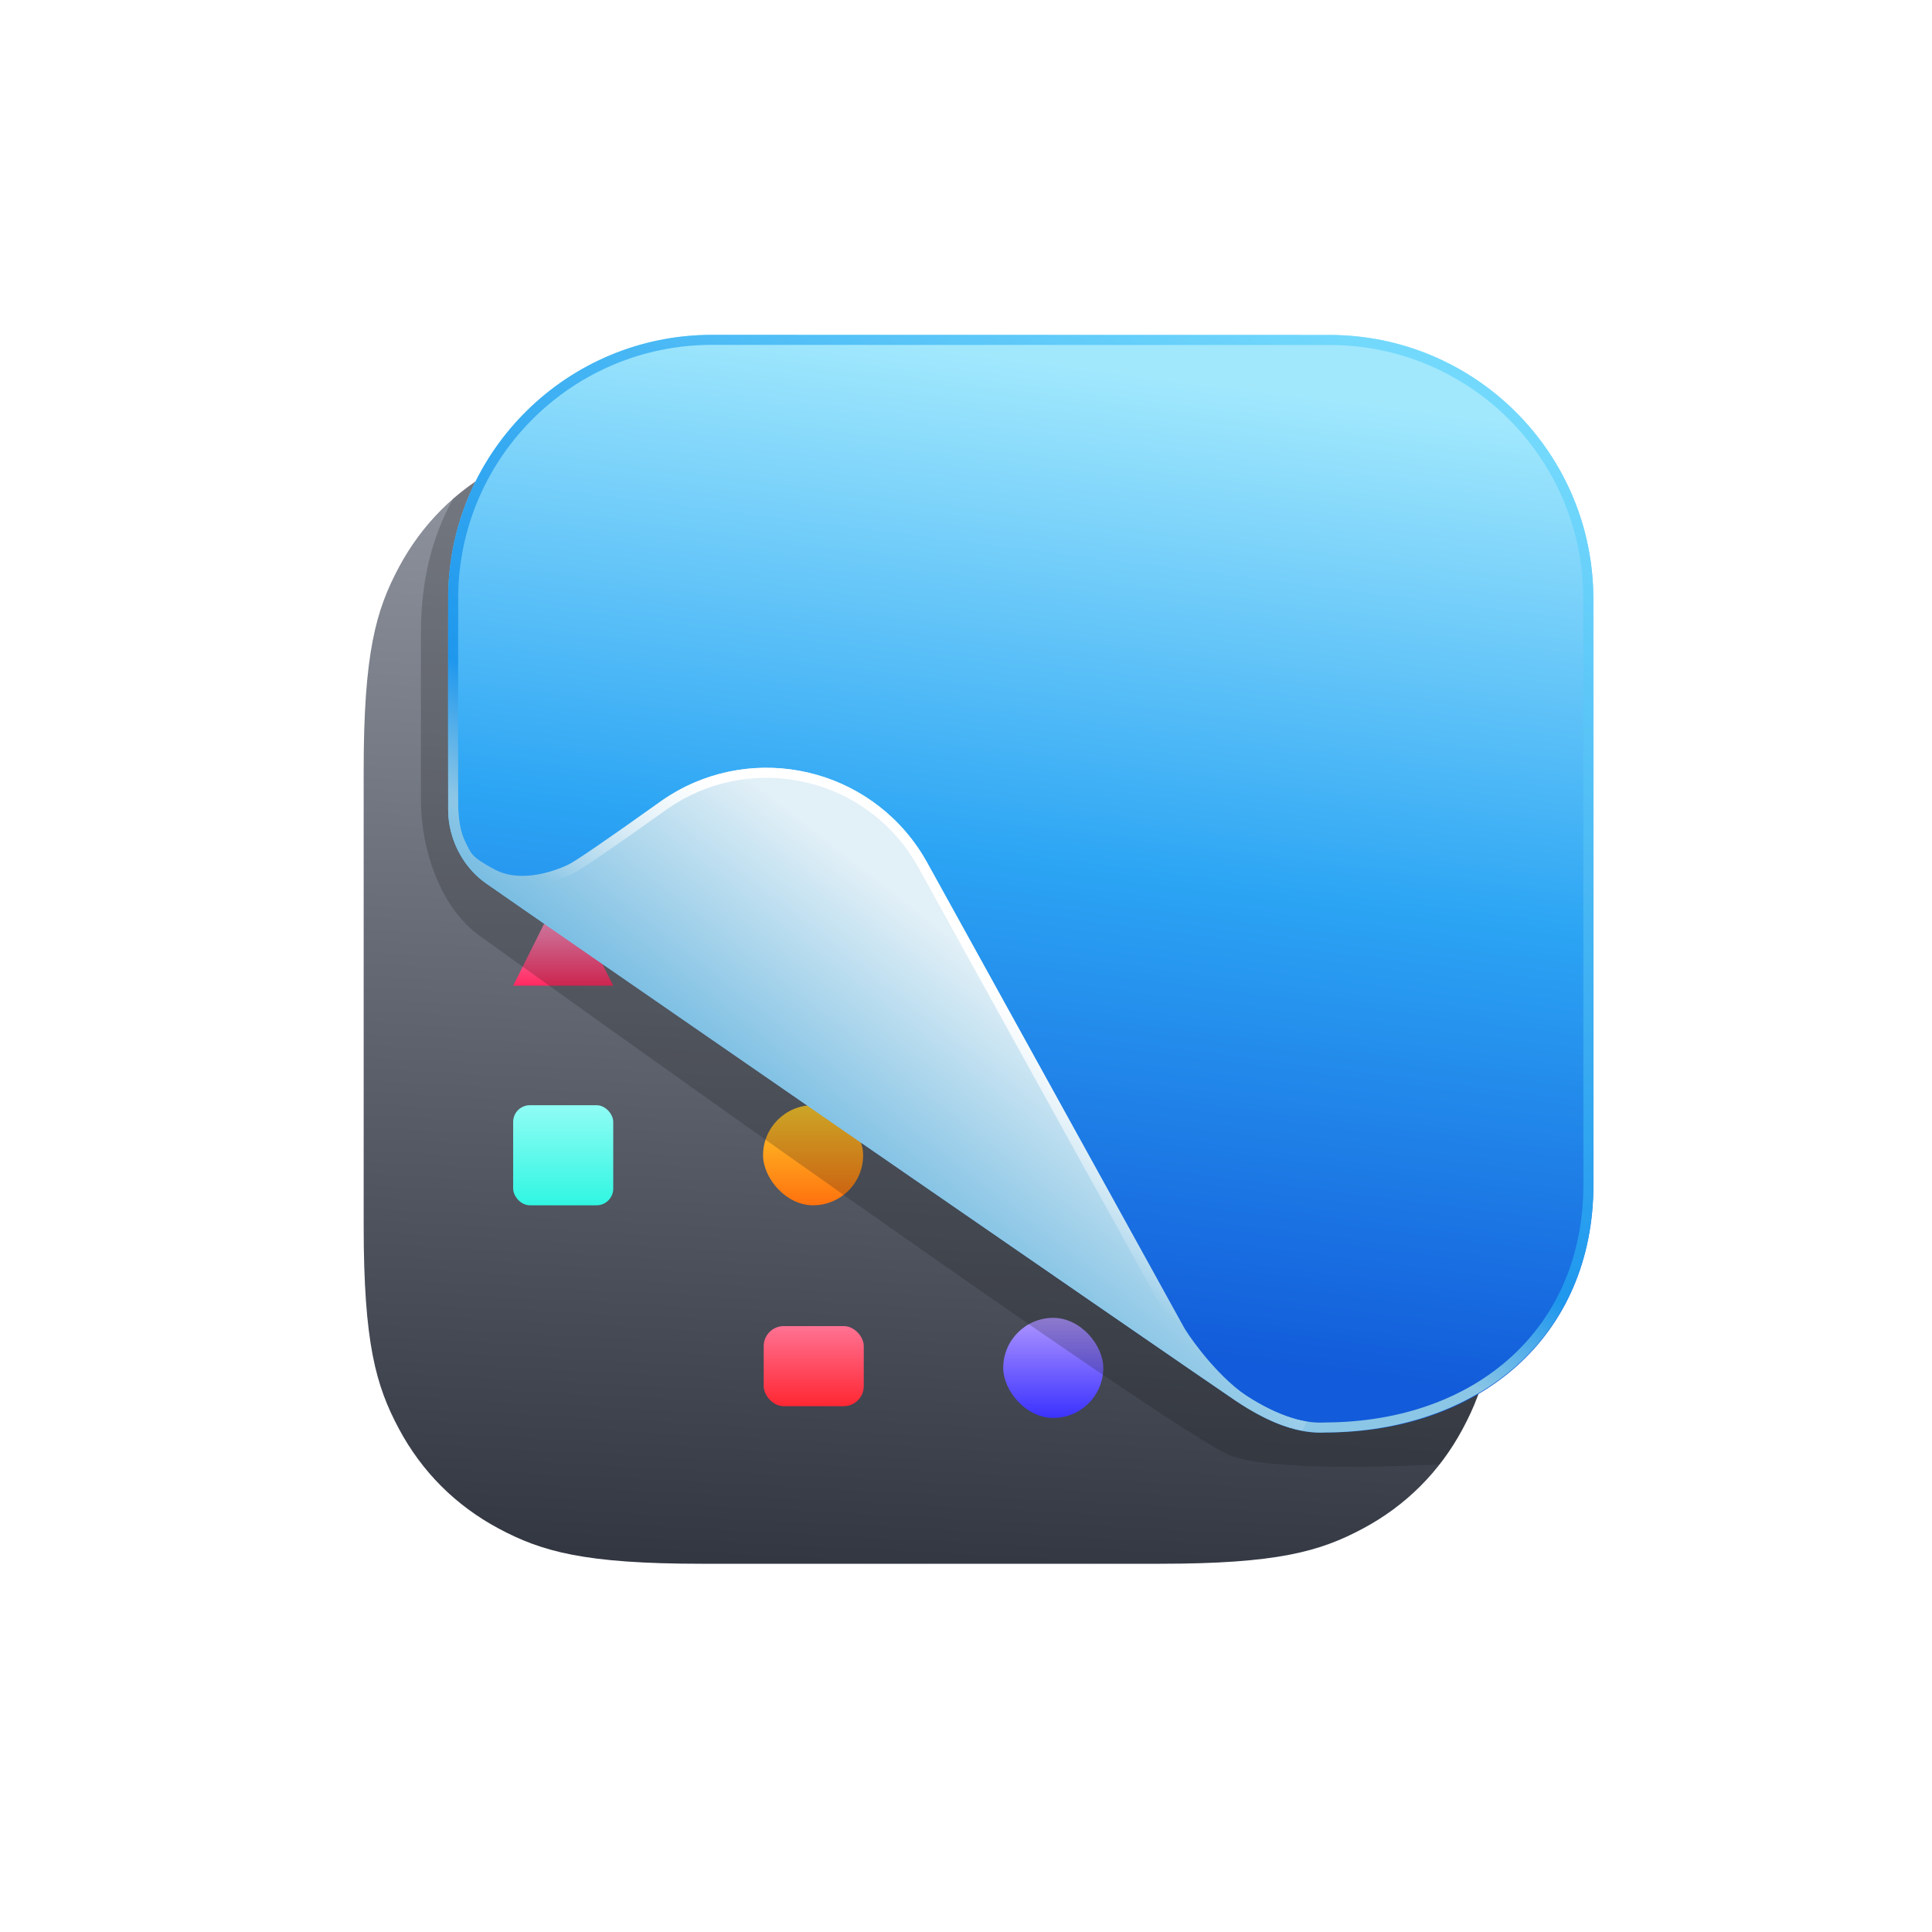 <?xml version="1.0" encoding="UTF-8" standalone="yes"?><svg xmlns="http://www.w3.org/2000/svg" xmlns:xlink="http://www.w3.org/1999/xlink" viewBox="0 0 512 512" version="1.2" baseProfile="tiny-ps"><title>CleanShot</title><defs><linearGradient x1="63.627%" y1="-29.902%" x2="56.159%" y2="113.546%" id="linearGradient-1"><stop stop-color="#B1B6C1" offset="0%"></stop><stop stop-color="#262B36" offset="100%"></stop></linearGradient><linearGradient x1="50%" y1="0%" x2="50%" y2="100%" id="linearGradient-2"><stop stop-color="#FF7293" offset="0%"></stop><stop stop-color="#FF2732" offset="100%"></stop></linearGradient><linearGradient x1="50%" y1="0%" x2="50%" y2="100%" id="linearGradient-3"><stop stop-color="#FFCE2A" offset="0%"></stop><stop stop-color="#FF710E" offset="100%"></stop></linearGradient><linearGradient x1="50%" y1="0%" x2="50%" y2="100%" id="linearGradient-4"><stop stop-color="#AE95FF" offset="0%"></stop><stop stop-color="#3B32FF" offset="100%"></stop></linearGradient><linearGradient x1="50%" y1="0%" x2="50%" y2="100%" id="linearGradient-5"><stop stop-color="#90FCF5" offset="0%"></stop><stop stop-color="#30F6E1" offset="100%"></stop></linearGradient><linearGradient x1="50%" y1="0%" x2="50%" y2="100%" id="linearGradient-6"><stop stop-color="#FFCCFC" offset="0%"></stop><stop stop-color="#FF2A60" offset="100%"></stop></linearGradient><linearGradient x1="85.507%" y1="6.948%" x2="73.923%" y2="94.145%" id="linearGradient-7"><stop stop-color="#A1E8FD" offset="0%"></stop><stop stop-color="#2CA5F4" offset="51.071%"></stop><stop stop-color="#125BDA" offset="100%"></stop></linearGradient><linearGradient x1="89.727%" y1="6.53%" x2="50%" y2="71.885%" id="linearGradient-8"><stop stop-color="#73D9FC" offset="0.053%"></stop><stop stop-color="#1E97ED" offset="86.205%"></stop><stop stop-color="#8BC6E6" offset="100%"></stop></linearGradient><linearGradient x1="25.569%" y1="44.436%" x2="50%" y2="19.601%" id="linearGradient-9"><stop stop-color="#72BAE1" offset="0%"></stop><stop stop-color="#E2F0F7" offset="100%"></stop></linearGradient><linearGradient x1="50%" y1="22.809%" x2="30.828%" y2="44.565%" id="linearGradient-10"><stop stop-color="#FFFFFF" offset="0%"></stop><stop stop-color="#FFFFFF" stop-opacity="0" offset="81.16%"></stop><stop stop-color="#000000" stop-opacity="0" offset="100%"></stop></linearGradient></defs><g id="avatar-svg-tiny-1.2" stroke="none" stroke-width="1" fill="none" fill-rule="evenodd"><rect fill="#FFFFFF" x="0" y="0" width="512" height="512"></rect><g id="logo-svg-compatible" transform="translate(96.377, 88.735)"><g id="Logo-svg-compatible" transform="translate(0, 0)"><path d="M89.633,25.811 L210.962,25.811 C242.129,25.811 253.431,29.057 264.826,35.15 C276.22,41.244 285.163,50.186 291.256,61.581 C297.35,72.975 300.595,84.277 300.595,115.445 L300.595,236.045 C300.595,267.212 297.35,278.514 291.256,289.909 C285.163,301.303 276.22,310.245 264.826,316.339 C253.431,322.433 242.129,325.678 210.962,325.678 L89.633,325.678 C58.466,325.678 47.164,322.433 35.769,316.339 C24.375,310.245 15.433,301.303 9.339,289.909 C3.245,278.514 -9.99568072e-15,267.212 -2.14655278e-14,236.045 L7.25467311e-15,115.445 C-4.215174e-15,84.277 3.245,72.975 9.339,61.581 C15.433,50.186 24.375,41.244 35.769,35.15 C47.164,29.057 58.466,25.811 89.633,25.811 Z" id="Base" fill="url(#linearGradient-1)"></path><g id="icons" transform="translate(39.617, 145.961)"><rect id="rectangle" fill="url(#linearGradient-2)" x="66.394" y="116.736" width="26.523" height="21.218" rx="5.306"></rect><rect id="circle" fill="url(#linearGradient-3)" x="66.222" y="58.196" width="26.523" height="26.523" rx="13.262"></rect><rect id="circle" fill="url(#linearGradient-4)" x="129.869" y="114.548" width="26.523" height="26.523" rx="13.262"></rect><rect id="square" fill="url(#linearGradient-5)" x="0" y="58.196" width="26.523" height="26.523" rx="4.422"></rect><polygon id="triangle" fill="url(#linearGradient-6)" points="13.262 0 26.523 26.523 0 26.523"></polygon></g><g id="shadow" transform="translate(15.185, 25.811)" fill="#17181B" fill-opacity="0.22"><path d="M248.957,8.977 L249.64,9.339 C261.035,15.433 269.977,24.375 276.071,35.769 C282.165,47.164 285.41,58.466 285.41,89.633 L285.41,210.233 C285.41,241.401 282.165,252.703 276.071,264.097 C274.271,267.463 272.223,270.614 269.936,273.542 C240.565,274.867 222.11,274.084 214.57,271.194 C199.062,265.249 25.917,140.939 15.495,133.411 C5.211,125.981 0.134,110.862 0.003,98.117 L0,97.609 L0,53.02 C0,39.618 2.835,27.828 8.504,17.647 C12.151,14.469 16.185,11.692 20.584,9.339 C31.865,3.306 43.055,0.065 73.519,0.001 L195.776,0 C226.321,0 237.786,3.117 248.957,8.977 Z"></path></g><g id="blue-overlay" transform="translate(22.369, -0)"><path d="M232.697,290.884 C273.276,290.894 303.536,265.586 303.53,225.158 L303.505,69.95 C303.499,31.344 272.198,0.042 233.592,0.034 L69.953,0 C31.733,-0.007 0.659,30.663 0.024,68.736 L0,100.501 C0,109.696 0.006,119.136 0.024,125.934 C0.044,133.524 3.923,141.072 10.119,145.384 L25.396,155.956 C70.173,186.918 197.125,274.625 208.617,282.384 C222.161,291.529 229.304,290.883 232.598,290.884 L232.697,290.884 Z" id="blue-base" fill="url(#linearGradient-7)"></path><path d="M69.953,1.17106973e-06 L233.592,0.034 C272.198,0.042 303.499,31.344 303.505,69.95 L303.53,225.158 C303.536,265.586 272.998,290.7 232.496,290.894 C225.606,291.317 217.646,288.481 208.617,282.384 C197.125,274.625 70.173,186.918 25.396,155.956 L10.119,145.384 C3.923,141.072 0.044,133.524 0.024,125.934 C0.011,120.835 0.004,114.251 0,107.398 L0,105.871 C0,105.616 0,105.361 0,105.105 L0,100.501 L0.024,68.736 C0.659,30.663 31.733,-0.007 69.953,1.17106973e-06 Z M69.952,2.659 C33.229,2.653 3.295,32.114 2.683,68.738 L2.659,100.501 L2.659,105.831 L2.659,106.155 L2.659,107.756 C2.659,108.391 2.659,109.018 2.659,109.637 L2.662,110.865 C2.666,116.752 2.673,121.891 2.683,125.927 C2.701,132.681 6.18,139.403 11.632,143.197 L26.908,153.768 C100.081,204.366 200.687,273.821 210.105,280.18 C218.691,285.978 226.112,288.622 232.333,288.239 L232.484,288.234 C272.822,288.042 300.877,262.949 300.871,225.158 L300.846,69.951 C300.84,32.813 270.729,2.701 233.592,2.693 L69.952,2.659 Z" id="mask" fill="url(#linearGradient-8)" fill-rule="nonzero"></path></g><path d="M146.72,135.663 C147.655,137.013 148.522,138.409 149.316,139.846 L217.479,263.204 L217.894,263.877 C219.604,266.592 226.994,276.994 235.344,282.082 C243.694,287.169 249.144,287.856 249.922,287.994 L248.783,290.385 C244.782,289.707 239.085,287.801 231.164,282.519 L230.753,282.242 C217.071,273.005 39.649,150.552 32.255,145.242 C28.267,142.378 25.375,138.295 23.844,133.935 C22.824,131.029 22.339,128.029 22.389,124.934 L25.052,124.934 C25.161,128.988 25.754,132.073 26.831,134.188 C28.446,137.361 28.227,138.246 34.768,141.708 C42.008,145.541 51.315,141.78 54.191,140.427 C56.109,139.524 64.397,133.848 79.055,123.399 C101.127,108.1 131.421,113.591 146.72,135.663 Z" id="fold" fill="url(#linearGradient-9)"></path><path d="M146.72,135.663 C147.655,137.013 148.522,138.409 149.316,139.846 L217.479,263.204 L217.894,263.877 C219.604,266.592 226.994,276.994 235.344,282.082 C243.694,287.169 249.144,287.856 249.922,287.994 L248.783,290.385 C244.782,289.707 239.085,287.801 231.164,282.519 L230.753,282.242 C217.071,273.005 39.649,150.552 32.255,145.242 C28.267,142.378 25.375,138.295 23.844,133.935 C24.367,133.726 24.806,133.551 25.161,133.409 L25.526,133.263 C25.654,133.211 25.766,133.167 25.862,133.128 L26.033,133.06 C26.157,133.01 26.237,132.978 26.273,132.964 L26.294,132.955 C27.583,136.483 30.407,139.4 34.768,141.708 C42.008,145.541 51.315,141.78 54.191,140.427 C56.109,139.524 64.397,133.848 79.055,123.399 C101.127,108.1 131.421,113.591 146.72,135.663 Z M80.599,125.564 C65.67,136.206 57.467,141.824 55.324,142.833 C52.795,144.023 49.788,145.068 46.576,145.631 C43.307,146.205 40.187,146.207 37.313,145.497 L37.213,145.47 L37.734,145.834 C50.251,154.547 89.136,181.423 128.951,208.904 L133.461,212.017 C167.295,235.367 201.108,258.676 219.328,271.196 L220.53,272.021 L220.318,271.763 C218.621,269.673 217.107,267.58 215.861,265.635 L215.63,265.272 L215.215,264.599 L215.152,264.49 L146.988,141.132 C146.238,139.773 145.419,138.454 144.534,137.178 C130.072,116.313 101.435,111.123 80.599,125.564 Z" id="fold-border" fill="url(#linearGradient-10)" fill-rule="nonzero"></path></g></g></g></svg>